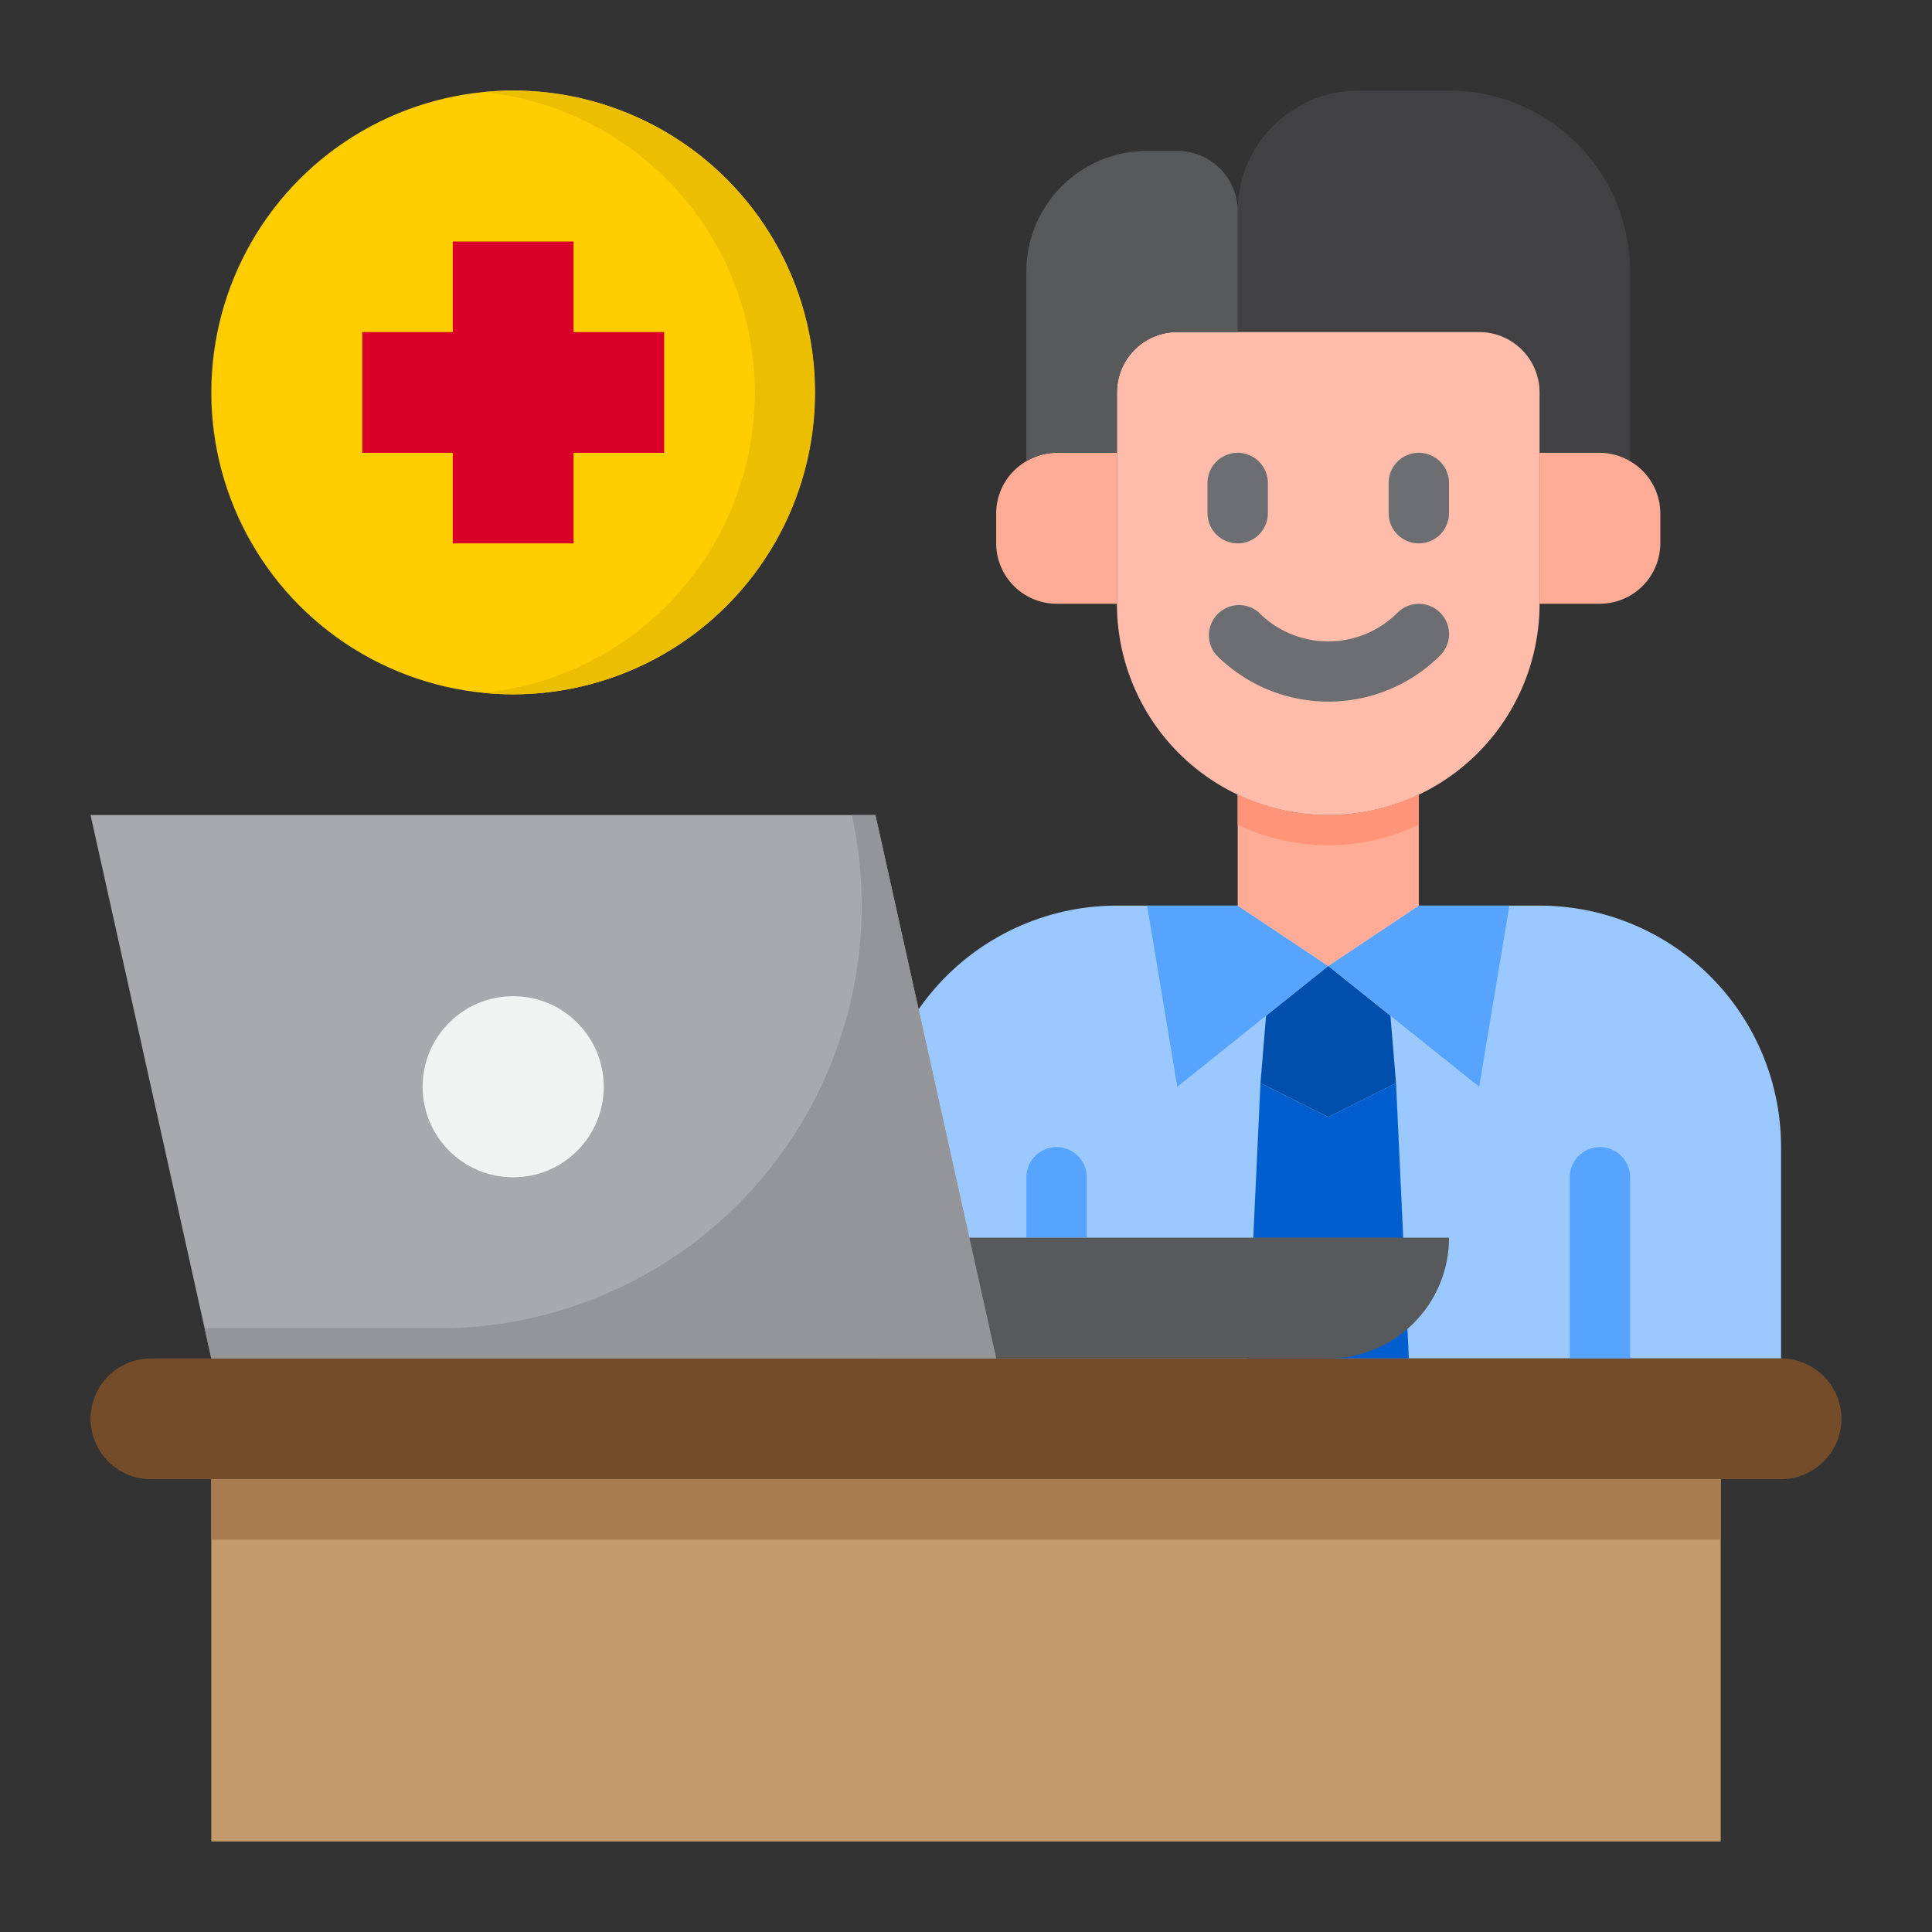 <?xml version="1.0" encoding="UTF-8"?> <svg xmlns="http://www.w3.org/2000/svg" height="512" viewBox="0 0 64 64" width="512"><rect x="0" y="0" width="64" height="64" fill="#333333" stroke="none"/> <g id="doctor-covid19-coronavirus-hospital-laptop"> <path d="m48 3h-3a4 4 0 0 0 -4 4 2 2 0 0 0 -2-2h-1a4 4 0 0 0 -4 4v6.279a1.975 1.975 0 0 1 1-.279h2v-2a2 2 0 0 1 2-2h10a2 2 0 0 1 2 2v2h2a1.975 1.975 0 0 1 1 .279v-6.279a6 6 0 0 0 -6-6z" fill="#414042"></path> <path d="m37 30h14a8 8 0 0 1 8 8v7a0 0 0 0 1 0 0h-30a0 0 0 0 1 0 0v-7a8 8 0 0 1 8-8z" fill="#9bc9ff"></path> <path d="m44 37-2.245-1.122-.425 9.122h5.34l-.425-9.122z" fill="#005ece"></path> <path d="m46.245 35.878-.185-2.228v-.002l-2.06-1.648-2.06 1.648v.002l-.185 2.228 2.245 1.122z" fill="#004fac"></path> <path d="m34 15.279a2 2 0 0 0 -1 1.721v1a2.006 2.006 0 0 0 2 2h2v-5h-2a1.975 1.975 0 0 0 -1 .279z" fill="#ffac96"></path> <path d="m54 15.279a1.975 1.975 0 0 0 -1-.279h-2v5h2a2.006 2.006 0 0 0 2-2v-1a2 2 0 0 0 -1-1.721z" fill="#ffac96"></path> <path d="m49 11h-10a2 2 0 0 0 -2 2v7a7 7 0 0 0 14 0v-7a2 2 0 0 0 -2-2z" fill="#ffbcab"></path> <path d="m61 47a2.006 2.006 0 0 1 -2 2h-54a2 2 0 0 1 0-4h54a2.006 2.006 0 0 1 2 2z" fill="#754c29"></path> <path d="m41.94 33.648v-.008.008l2.06-1.648-3-2h-3l1 6z" fill="#57a4ff"></path> <path d="m46.06 33.64v.008l2.94 2.352 1-6h-3l-3 2 2.06 1.648z" fill="#57a4ff"></path> <circle cx="17" cy="13" fill="#ffcd00" r="10"></circle> <path d="m17 3a10.007 10.007 0 0 0 -1 .051 10 10 0 0 1 0 19.9 10 10 0 1 0 1-19.951z" fill="#ebbf00"></path> <path d="m15 18h4v-3h3v-4h-3v-3h-4v3h-3v4h3z" fill="#d80027"></path> <path d="m33 45h-26l-4-18h26z" fill="#a7a9ac"></path> <path d="m29 27h-.78a14 14 0 0 1 -13.673 17h-7.769l.222 1h26z" fill="#939598"></path> <circle cx="17" cy="36" fill="#f1f2f2" r="3"></circle> <path d="m7 49h50v12h-50z" fill="#c49a6c"></path> <path d="m41 26.317v3.683l3 2 3-2v-3.683a6.93 6.93 0 0 1 -6 0z" fill="#ffac96"></path> <path d="m44 27a6.962 6.962 0 0 1 -3-.683v1a6.93 6.93 0 0 0 6 0v-1a6.962 6.962 0 0 1 -3 .683z" fill="#ff9478"></path> <path d="m7 49h50v2h-50z" fill="#a97c50"></path> <g fill="#6d6e71"> <path d="m41 18a1 1 0 0 0 1-1v-1a1 1 0 0 0 -2 0v1a1 1 0 0 0 1 1z"></path> <path d="m47 18a1 1 0 0 0 1-1v-1a1 1 0 0 0 -2 0v1a1 1 0 0 0 1 1z"></path> <path d="m41.707 20.293a1 1 0 0 0 -1.407 1.416 5.246 5.246 0 0 0 7.412 0 1 1 0 0 0 -1.421-1.409 3.244 3.244 0 0 1 -4.582 0z"></path> </g> <path d="m53 38a1 1 0 0 1 1 1v6a0 0 0 0 1 0 0h-2a0 0 0 0 1 0 0v-6a1 1 0 0 1 1-1z" fill="#57a4ff"></path> <path d="m34 38h2a0 0 0 0 1 0 0v2a1 1 0 0 1 -1 1 1 1 0 0 1 -1-1v-2a0 0 0 0 1 0 0z" fill="#57a4ff" transform="matrix(-1 0 0 -1 70 79)"></path> <path d="m48 41a3.995 3.995 0 0 1 -4 4h-11l-.89-4z" fill="#58595b"></path> <path d="m39 5h-1a4 4 0 0 0 -4 4v6.279a1.975 1.975 0 0 1 1-.279h2v-2a2 2 0 0 1 2-2h2v-4a2 2 0 0 0 -2-2z" fill="#58595b"></path> </g> </svg> 